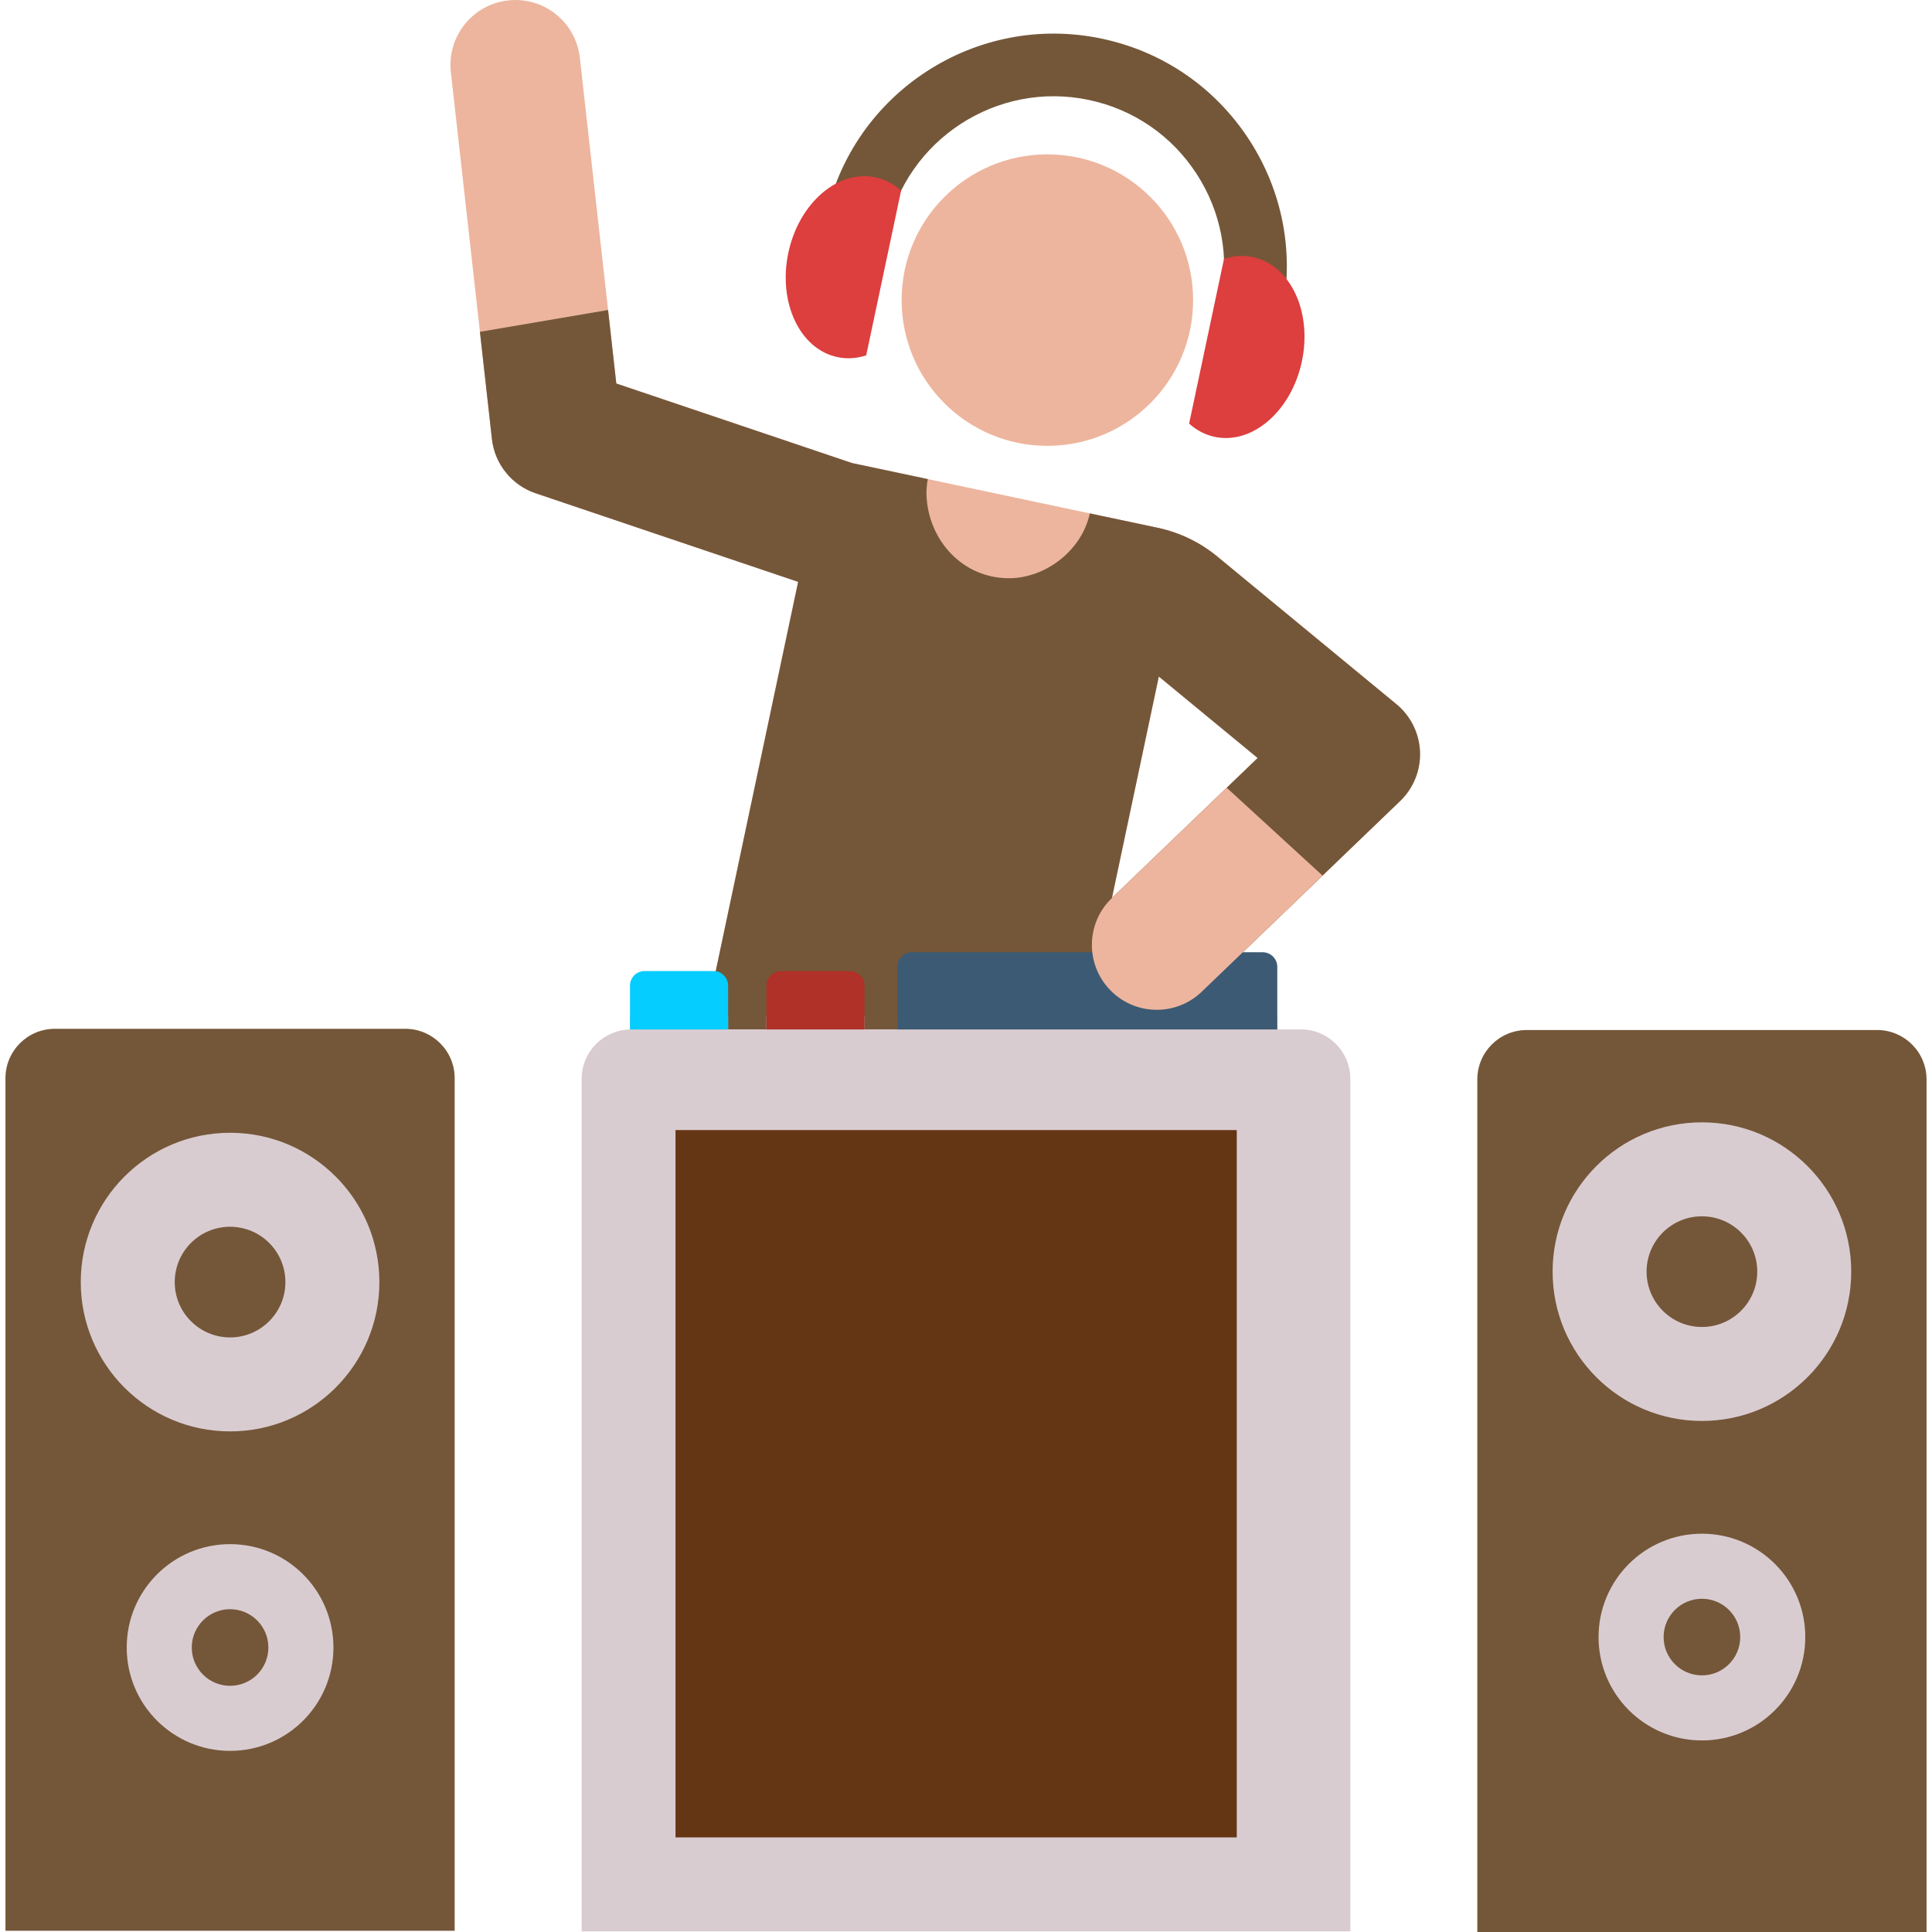 <?xml version="1.0"?>
<svg xmlns="http://www.w3.org/2000/svg" xmlns:xlink="http://www.w3.org/1999/xlink" version="1.1" id="Capa_1" x="0px" y="0px" viewBox="0 0 512.001 512.001" style="enable-background:new 0 0 512.001 512.001;" xml:space="preserve" width="512px" height="512px" class="hovered-paths"><g><g>
	<path style="fill:#EDB59E;" d="M319.928,134.728v0.063C320.006,134.788,320.014,134.769,319.928,134.728z" data-original="#EDB59E"/>
	<path style="fill:#EDB59E;" d="M130.363,116.343c0.744,6.639,5.264,12.247,11.594,14.383l69.558,23.471L186.399,272.82h100.899   l3.362-15.878c0.798,1.946,1.955,3.782,3.501,5.39c6.584,6.851,17.471,7.062,24.318,0.483l52.571-50.521   c3.538-3.4,5.456-8.15,5.269-13.055c-0.187-4.904-2.46-9.495-6.245-12.616l-47.475-39.142c-4.579-3.775-10.003-6.389-15.809-7.619   l-81.001-17.15l-62.46-21.076l-9.662-86.346c-1.056-9.441-9.565-16.243-19.005-15.179c-9.438,1.056-16.235,9.565-15.179,19.004   L130.363,116.343z M307.101,179.292l26.186,21.585l-38.613,37.107L307.101,179.292z" data-original="#EDB59E"/>
</g><g>
	<path style="fill:#745739" d="M319.928,134.728v0.063C320.006,134.788,320.014,134.769,319.928,134.728z" data-original="#7EADFC" class="active-path" data-old_color="#7EADFC"/>
	<path style="fill:#745739" d="M141.958,130.726l69.558,23.471L186.399,272.82h100.899l3.362-15.878   c0.798,1.946,1.955,3.782,3.501,5.39c3.377,3.514,7.886,5.281,12.402,5.281c4.286-0.001,8.58-1.593,11.915-4.799l52.571-50.521   c3.538-3.4,5.456-8.15,5.269-13.055c-0.187-4.904-2.46-9.495-6.245-12.616l-47.475-39.142c-4.58-3.775-10.003-6.389-15.809-7.619   l-17.98-3.807c-2.044,9.663-11.558,17.181-21.439,17.181c-12.237,0-21.299-10.002-21.829-21.829   c-0.069-1.515,0.056-3.002,0.344-4.441l-20.098-4.256l-62.459-21.075l-2.18-19.482l-33.964,5.784l3.179,28.405   C131.107,122.982,135.627,128.59,141.958,130.726z M307.101,179.292l26.186,21.585l-38.613,37.107L307.101,179.292z" data-original="#7EADFC" class="active-path" data-old_color="#7EADFC"/>
</g><circle style="fill:#EDB59E;" cx="277.565" cy="79.531" r="38.624" data-original="#EDB59E"/><path style="fill:#745739" d="M337.729,92.64l-16.241-3.439l1.938-9.153c2.5-11.806,0.252-23.877-6.328-33.993  c-6.579-10.115-16.704-17.063-28.51-19.562c-24.368-5.162-48.394,10.469-53.556,34.839l-1.938,9.153l-16.241-3.44l1.938-9.153  c7.057-33.325,39.9-54.698,73.236-47.641c16.143,3.418,29.99,12.918,38.988,26.75c8.998,13.832,12.07,30.341,8.652,46.485  L337.729,92.64z" data-original="#87AFB9" class="" data-old_color="#87AFB9"/><g>
	<path style="fill:#DD3E3E;" d="M238.801,50.507c-1.94-1.742-4.228-2.969-6.794-3.513c-9.966-2.111-20.304,6.844-23.089,19.999   c-2.786,13.156,3.036,25.532,13.002,27.641c2.565,0.543,5.155,0.349,7.634-0.458L238.801,50.507z" data-original="#DD3E3E" class=""/>
	<path style="fill:#DD3E3E;" d="M324.376,68.592c2.48-0.806,5.069-1.002,7.634-0.458c9.966,2.111,15.788,14.486,13.002,27.641   c-2.786,13.156-13.123,22.11-23.089,19.999c-2.565-0.543-4.854-1.771-6.794-3.513L324.376,68.592z" data-original="#DD3E3E" class=""/>
</g><g>
	<path style="fill:#745739" d="M120.496,511.675H1.445V285.738c0-7.234,5.864-13.097,13.097-13.097h92.856   c7.234,0,13.097,5.864,13.097,13.097V511.675z" data-original="#87AFB9" class="" data-old_color="#87AFB9"/>
	<path style="fill:#745739" d="M510.556,512.001H391.504V286.063c0-7.234,5.864-13.097,13.097-13.097h92.856   c7.234,0,13.097,5.864,13.097,13.097v225.938H510.556z" data-original="#87AFB9" class="" data-old_color="#87AFB9"/>
</g><path style="fill:#D9CCD1" d="M344.759,272.803h-6.265v-3.439H237.779v3.439h-8.669v-3.439h-26.009v3.439h-10.146v-3.439h-26.009  v3.453c-7.097,0.158-12.804,5.949-12.804,13.083v225.938h203.715V285.901C357.858,278.667,351.993,272.803,344.759,272.803z" data-original="#55696E" class="" data-old_color="#55696E"/><path style="fill:#B03128;" d="M229.11,272.819v-11.607c0-2.139-1.734-3.874-3.874-3.874h-18.262c-2.139,0-3.874,1.734-3.874,3.874  v11.607H229.11z" data-original="#B03128"/><path style="fill:#3C5A73;" d="M338.495,272.819v-16.587c0-2.139-1.734-3.874-3.874-3.874h-92.968c-2.139,0-3.874,1.734-3.874,3.874  v16.587H338.495z" data-original="#3C5A73" class=""/><path style="fill:#05CDFF;" d="M192.956,272.819v-11.607c0-2.139-1.734-3.874-3.874-3.874h-18.262c-2.139,0-3.874,1.734-3.874,3.874  v11.607H192.956z" data-original="#05CDFF" class=""/><circle style="fill:#D9CCD1" cx="60.971" cy="339.766" r="39.567" data-original="#55696E" class="" data-old_color="#55696E"/><circle style="fill:#745739" cx="60.971" cy="339.766" r="14.665" data-original="#87AFB9" class="" data-old_color="#87AFB9"/><circle style="fill:#D9CCD1" cx="60.971" cy="436.607" r="27.392" data-original="#55696E" class="" data-old_color="#55696E"/><circle style="fill:#745739" cx="60.971" cy="436.607" r="10.152" data-original="#87AFB9" class="" data-old_color="#87AFB9"/><circle style="fill:#D9CCD1" cx="451.027" cy="336.999" r="39.567" data-original="#55696E" class="" data-old_color="#55696E"/><circle style="fill:#745739" cx="451.027" cy="336.999" r="14.665" data-original="#87AFB9" class="" data-old_color="#87AFB9"/><circle style="fill:#D9CCD1" cx="451.027" cy="433.84" r="27.392" data-original="#55696E" class="" data-old_color="#55696E"/><circle style="fill:#745739" cx="451.027" cy="433.84" r="10.152" data-original="#87AFB9" class="" data-old_color="#87AFB9"/><rect x="179.019" y="299.48" style="fill:#653614" width="148.738" height="187.452" data-original="#415050" class="" data-old_color="#415050"/><path style="fill:#EDB59E;" d="M325.086,208.758l-30.443,29.255c-6.849,6.581-7.066,17.469-0.484,24.318  c3.377,3.514,7.886,5.281,12.402,5.281c4.286,0,8.58-1.593,11.915-4.798l32.016-30.768L325.086,208.758z" data-original="#EDB59E"/></g> </svg>
